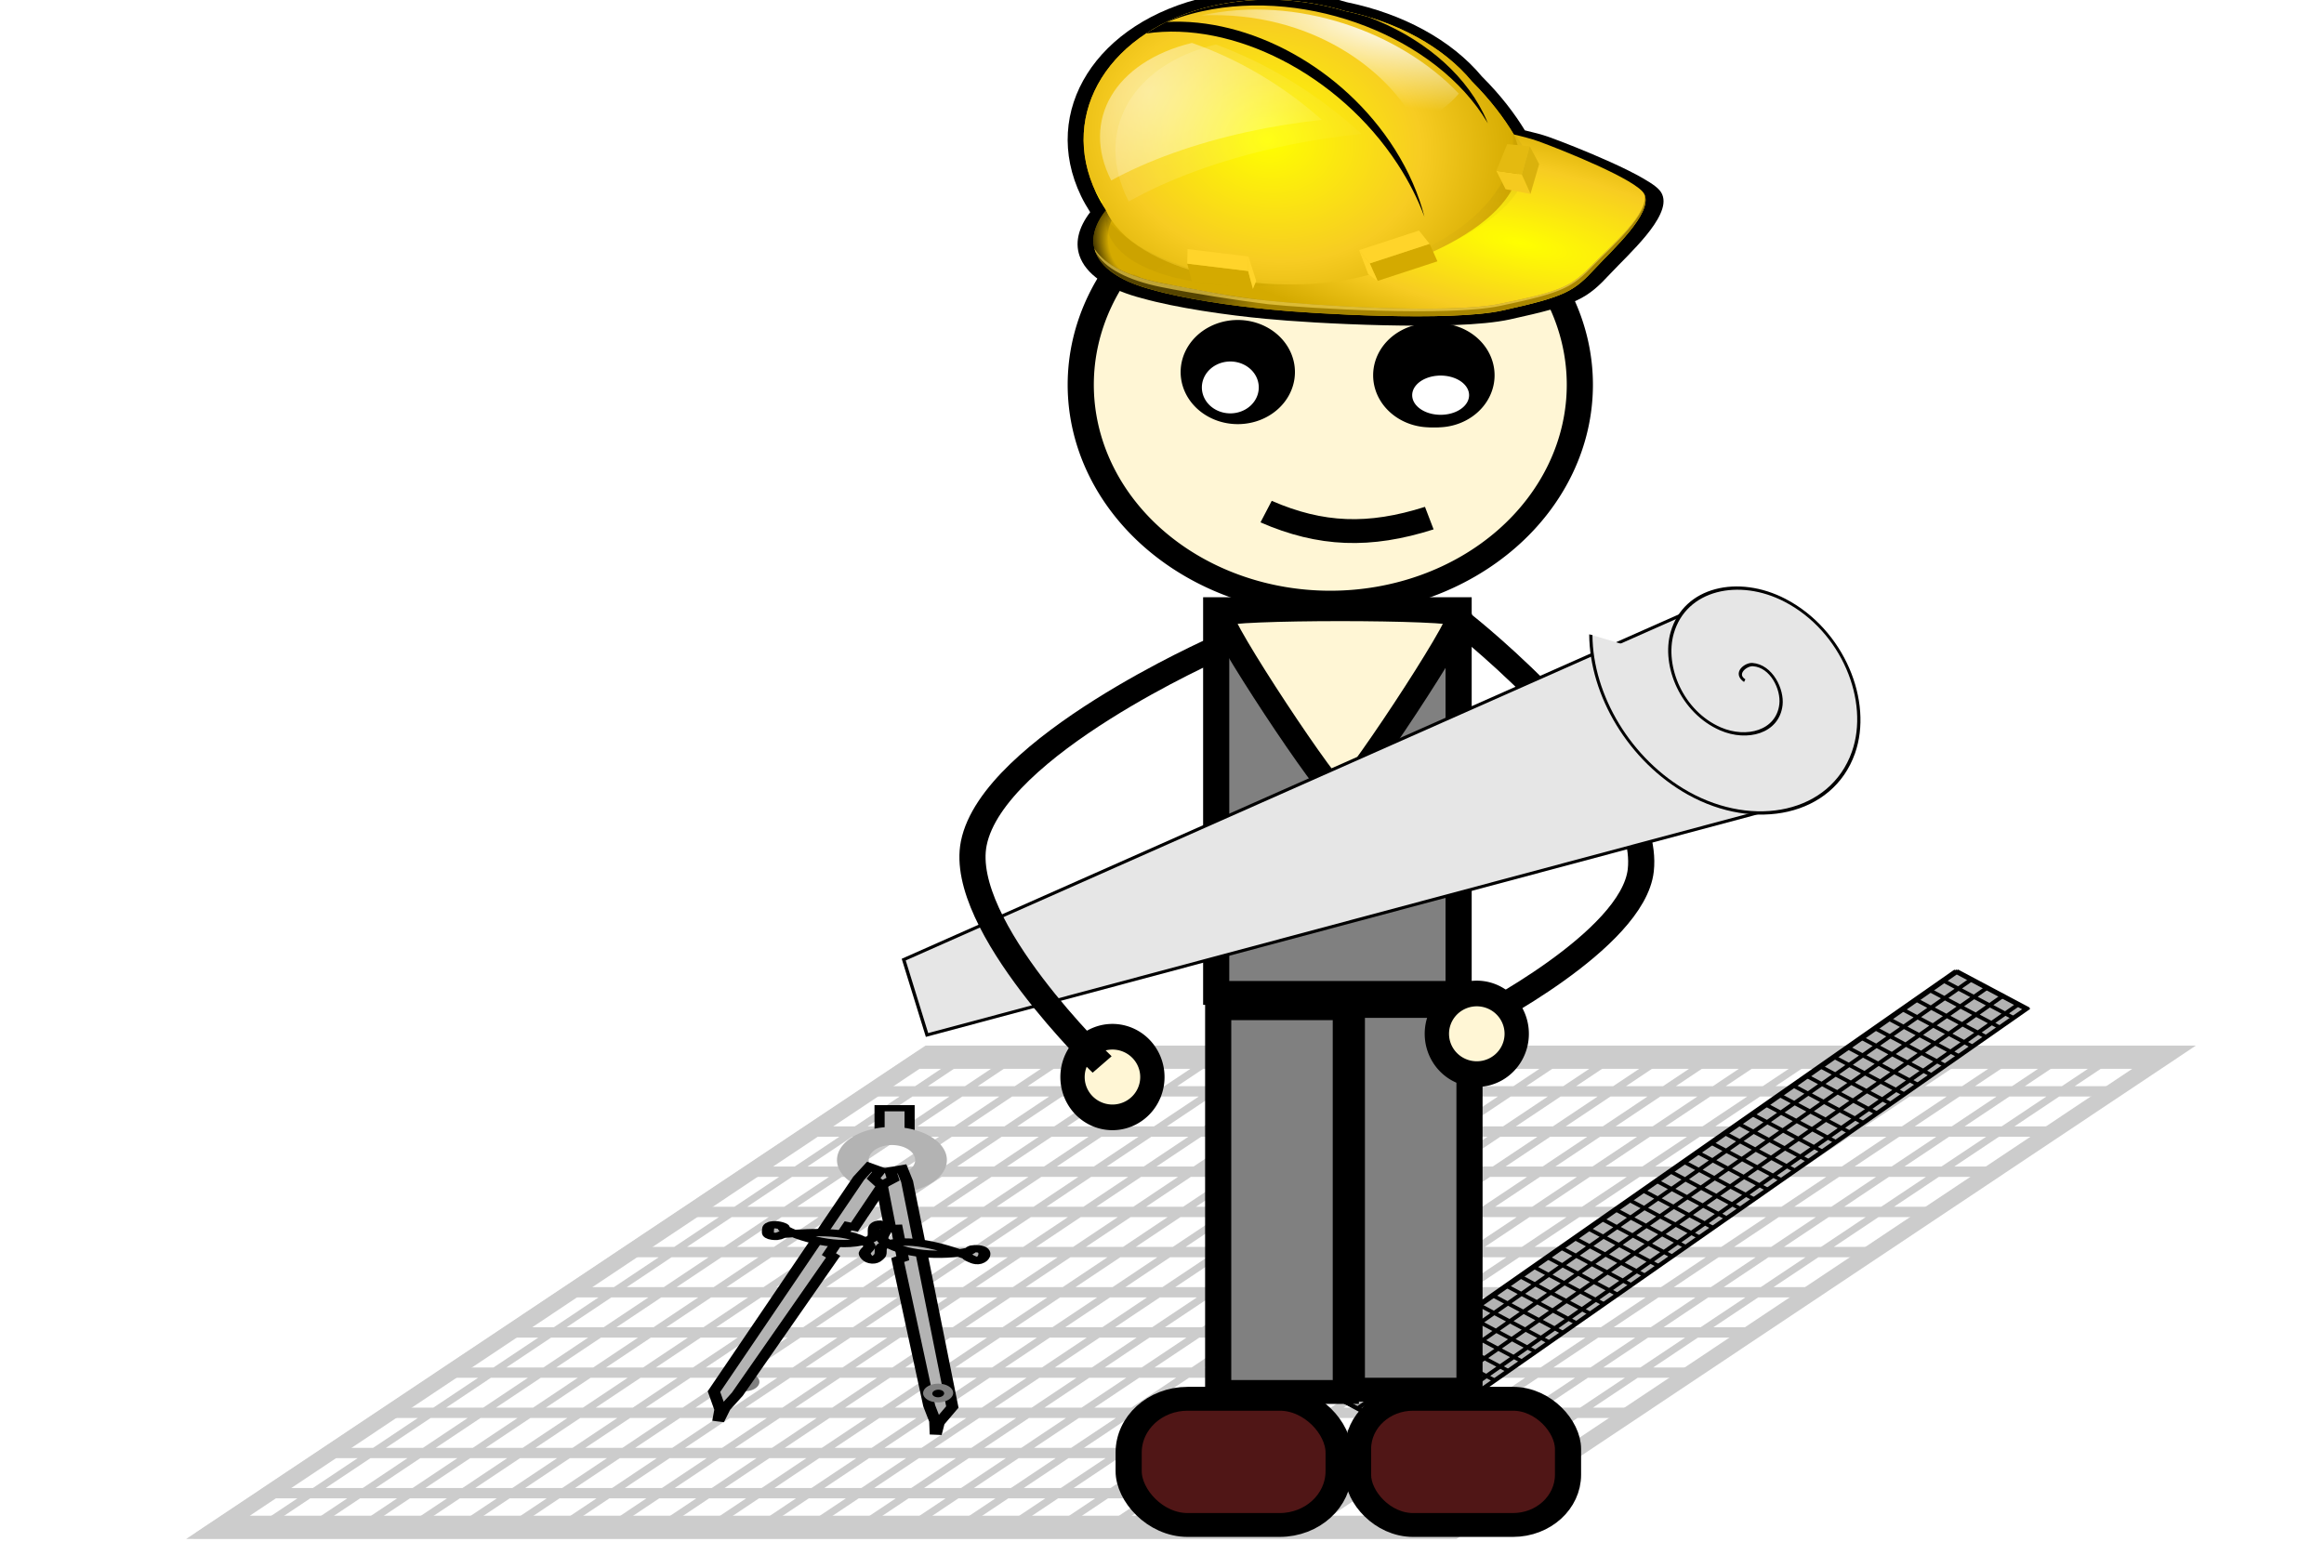 <?xml version="1.0" encoding="UTF-8" standalone="no"?>
<!-- Created with Inkscape (http://www.inkscape.org/) -->
<svg
    xmlns:inkscape="http://www.inkscape.org/namespaces/inkscape"
    xmlns:rdf="http://www.w3.org/1999/02/22-rdf-syntax-ns#"
    xmlns="http://www.w3.org/2000/svg"
    xmlns:sodipodi="http://sodipodi.sourceforge.net/DTD/sodipodi-0.dtd"
    xmlns:ns1="http://sozi.baierouge.fr"
    xmlns:cc="http://creativecommons.org/ns#"
    xmlns:xlink="http://www.w3.org/1999/xlink"
    xmlns:dc="http://purl.org/dc/elements/1.1/"
    id="svg2"
    sodipodi:docname="architect.svg"
    inkscape:export-filename="F:\[IMAGE]ENGLISH CONCEPTS\02 Nouns\architect.png"
    viewBox="0 0 744.09 502"
    inkscape:export-xdpi="88.900002"
    version="1.1"
    inkscape:export-ydpi="88.900002"
    inkscape:version="0.48.4 r9939"
  >
  <defs
      id="defs4"
    >
    <filter
        id="filter3902"
        color-interpolation-filters="sRGB"
        width="1.421"
        y="-.089"
        x="-.211"
        height="1.179"
      >
      <feGaussianBlur
          id="feGaussianBlur3904"
          stdDeviation="0.883"
      />
    </filter
    >
    <filter
        id="filter3898"
        color-interpolation-filters="sRGB"
        width="1.227"
        y="-.081"
        x="-.113"
        height="1.162"
      >
      <feGaussianBlur
          id="feGaussianBlur3900"
          stdDeviation="0.883"
      />
    </filter
    >
    <filter
        id="filter3894"
        color-interpolation-filters="sRGB"
        width="1.458"
        y="-.057"
        x="-.229"
        height="1.114"
      >
      <feGaussianBlur
          id="feGaussianBlur3896"
          stdDeviation="0.883"
      />
    </filter
    >
    <filter
        id="filter4049"
        color-interpolation-filters="sRGB"
        width="1.113"
        y="-.115"
        x="-.057"
        height="1.23"
      >
      <feGaussianBlur
          id="feGaussianBlur4051"
          stdDeviation="1.038"
      />
    </filter
    >
    <filter
        id="filter4045"
        color-interpolation-filters="sRGB"
        width="1.106"
        y="-.134"
        x="-.053"
        height="1.267"
      >
      <feGaussianBlur
          id="feGaussianBlur4047"
          stdDeviation="1.038"
      />
    </filter
    >
    <filter
        id="filter4041"
        color-interpolation-filters="sRGB"
        width="2.23"
        y="-.084"
        x="-.615"
        height="1.169"
      >
      <feGaussianBlur
          id="feGaussianBlur4043"
          stdDeviation="1.038"
      />
    </filter
    >
    <filter
        id="filter4015"
        color-interpolation-filters="sRGB"
      >
      <feGaussianBlur
          id="feGaussianBlur4017"
          stdDeviation="1.376"
      />
    </filter
    >
    <filter
        id="filter3944"
        color-interpolation-filters="sRGB"
      >
      <feGaussianBlur
          id="feGaussianBlur3946"
          stdDeviation="2.234"
      />
    </filter
    >
    <filter
        id="filter3897"
        color-interpolation-filters="sRGB"
      >
      <feGaussianBlur
          id="feGaussianBlur3899"
          stdDeviation="2.937"
      />
    </filter
    >
    <linearGradient
        id="linearGradient3920"
      >
      <stop
          id="stop3922"
          stop-color="#ff0"
          offset="0"
      />
      <stop
          id="stop3928"
          stop-color="#f7cc22"
          offset=".609"
      />
      <stop
          id="stop3924"
          stop-color="#d4aa00"
          offset="1"
      />
    </linearGradient
    >
    <linearGradient
        id="linearGradient3932"
      >
      <stop
          id="stop3934"
          stop-color="#fff"
          offset="0"
      />
      <stop
          id="stop3936"
          stop-opacity="0"
          stop-color="#fff"
          offset="1"
      />
    </linearGradient
    >
    <filter
        id="filter3627"
        inkscape:menu="ABCs"
        inkscape:menu-tooltip="Draws a black outline around"
        inkscape:label="Black outline"
        color-interpolation-filters="sRGB"
      >
      <feGaussianBlur
          id="feGaussianBlur3629"
          result="result0"
          stdDeviation="2"
          in="SourceAlpha"
      />
      <feComposite
          id="feComposite3631"
          k4="0"
          in2="result0"
          k3="10"
          k2="1"
          k1="0"
          result="result3"
          in="SourceGraphic"
          operator="arithmetic"
      />
      <feComposite
          id="feComposite3633"
          operator="in"
          result="result4"
          in2="result3"
          in="result3"
      />
    </filter
    >
    <radialGradient
        id="radialGradient4818"
        xlink:href="#linearGradient3920"
        gradientUnits="userSpaceOnUse"
        cy="938.51"
        cx="282.71"
        gradientTransform="matrix(-1.281 -.866 -.336 .497 1007.8 353.37)"
        r="184.62"
        inkscape:collect="always"
    />
    <radialGradient
        id="radialGradient4820"
        gradientUnits="userSpaceOnUse"
        cy="852.58"
        cx="551.23"
        gradientTransform="matrix(-.527 4.251 2.03 .252 -1365.2 -2051.2)"
        r="10.953"
        inkscape:collect="always"
      >
      <stop
          id="stop4000"
          stop-opacity="0"
          offset="0"
      />
      <stop
          id="stop4002"
          stop-opacity="0"
          offset=".465"
      />
      <stop
          id="stop4004"
          offset="1"
      />
    </radialGradient
    >
    <radialGradient
        id="radialGradient4822"
        xlink:href="#linearGradient3920"
        gradientUnits="userSpaceOnUse"
        cy="807.7"
        cx="412.96"
        gradientTransform="matrix(-1.108,-1.4904e-7,-1.6958e-7,1.188,655.07,-518.96)"
        r="151.06"
        inkscape:collect="always"
    />
    <radialGradient
        id="radialGradient4824"
        gradientUnits="userSpaceOnUse"
        cy="1055.1"
        cx="306.09"
        gradientTransform="matrix(-1.329 0 0 .508 717.86 79.411)"
        r="184.62"
        inkscape:collect="always"
      >
      <stop
          id="stop3982"
          stop-color="#a80"
          offset="0"
      />
      <stop
          id="stop3988"
          stop-color="#a28100"
          offset=".79"
      />
      <stop
          id="stop3984"
          stop-color="#540"
          offset="1"
      />
    </radialGradient
    >
    <radialGradient
        id="radialGradient4826"
        gradientUnits="userSpaceOnUse"
        cy="987.1"
        cx="-5153.7"
        gradientTransform="matrix(1.121 -1.8784e-8 0 .38 6174.9 535.82)"
        r="155.62"
        inkscape:collect="always"
      >
      <stop
          id="stop3903"
          stop-opacity="0"
          offset="0"
      />
      <stop
          id="stop3911"
          stop-opacity="0"
          offset=".1"
      />
      <stop
          id="stop3905"
          offset="1"
      />
    </radialGradient
    >
    <radialGradient
        id="radialGradient4828"
        xlink:href="#linearGradient3932"
        gradientUnits="userSpaceOnUse"
        cy="713.68"
        cx="478.21"
        gradientTransform="matrix(1.737,2.921,-1.882,1.055,988.92,-1416.8)"
        r="76.41"
        inkscape:collect="always"
    />
    <radialGradient
        id="radialGradient4830"
        xlink:href="#linearGradient3932"
        gradientUnits="userSpaceOnUse"
        cy="713.68"
        cx="478.21"
        gradientTransform="matrix(-1.465 2.537 1.588 .917 -297.52 -1489.9)"
        r="76.41"
        inkscape:collect="always"
    />
    <radialGradient
        id="radialGradient4832"
        xlink:href="#linearGradient3932"
        gradientUnits="userSpaceOnUse"
        cy="709.34"
        cx="302.33"
        gradientTransform="matrix(.5 .866 -2.083 1.202 1628.4 -403.43)"
        r="71.609"
        inkscape:collect="always"
    />
  </defs
  >
  <sodipodi:namedview
      id="base"
      bordercolor="#666666"
      inkscape:pageshadow="2"
      inkscape:window-y="-4"
      pagecolor="#ffffff"
      inkscape:window-height="581"
      inkscape:window-maximized="1"
      inkscape:zoom="0.87"
      inkscape:window-x="58"
      showgrid="false"
      borderopacity="1.0"
      inkscape:current-layer="layer1"
      inkscape:cx="300.03401"
      inkscape:cy="214.00081"
      inkscape:window-width="962"
      inkscape:pageopacity="0.0"
      inkscape:document-units="px"
  />
  <g
      id="layer1"
      inkscape:label="Layer 1"
      inkscape:groupmode="layer"
      transform="translate(0 -550.36)"
    >
    <g
        id="g4751"
        transform="matrix(.799 0 0 .729 91.778 320.05)"
      >
      <g
          id="g4514"
          style="stroke:#cccccc;stroke-width:1.927;fill:#ffffff"
          transform="matrix(1.998 0 -2.413 1.765 1247.1 642.01)"
        >
        <rect
            id="rect4510"
            style="color:#000000;stroke:#cccccc;stroke-width:5.78;fill:#ffffff"
            height="117"
            width="249"
            y="78.362"
            x="-402"
        />
        <path
            id="path4512"
            style="stroke:#cccccc;stroke-width:1.927pt;fill:#ffffff"
            inkscape:connector-curvature="0"
            d="m-403.5 76.862v120m10-120v120m10-120v120m10-120v120m10-120v120m10-120v120m10-120v120m10-120v120m10-120v120m10-120v120m10-120v120m10-120v120m10-120v120m10-120v120m10-120v120m10-120v120m10-120v120m10-120v120m10-120v120m10-120v120m10-120v120m10-120v120m10-120v120m10-120v120m10-120v120m10-120v120m-250-120h252m-252 10h252m-252 10h252m-252 10h252m-252 10h252m-252 10h252m-252 10h252m-252 10h252m-252 10h252m-252 10h252m-252 10h252m-252 10h252m-252 10h252"
        />
      </g
      >
      <g
          id="g4490"
          transform="matrix(.832 0 0 .556 479.9 681.45)"
        >
        <rect
            id="rect4488"
            style="color:#000000;stroke:#000000;stroke-width:4.884;fill:#b3b3b3"
            height="21.465"
            width="14.465"
            y="218.13"
            x="-291.23"
        />
        <path
            id="path3362-3"
            sodipodi:rx="19"
            sodipodi:ry="20.5"
            style="color:#000000;filter:url(#filter3627);stroke:#b3b3b3;stroke-miterlimit:4.2;stroke-width:15.414;fill:none"
            sodipodi:type="arc"
            d="m-260 262.86a19 20.5 0 1 1 -38 0 19 20.5 0 1 1 38 0z"
            transform="matrix(.991 0 0 .927 -8.788 15.407)"
            sodipodi:cy="262.86218"
            sodipodi:cx="-279"
        />
        <g
            id="g3587"
            style="stroke-width:3"
            transform="matrix(.965 .264 -.264 .965 65.135 85.316)"
          >
          <path
              id="path3364-5"
              d="m-280.5 274.36 68 166-3 14 1 9-3-10-6-11-45-107 2-2-9-22-3 1-13-32 4-6-3-6 5-3z"
              style="stroke:#000000;stroke-width:5.78;fill:#b3b3b3"
              inkscape:connector-curvature="0"
          />
          <g
              id="g3474"
              style="stroke-width:3"
              transform="translate(62.333 -17.333)"
            >
            <path
                id="path3470"
                sodipodi:rx="4.3333335"
                sodipodi:ry="4.5"
                style="color:#000000;stroke:#808080;stroke-width:5.78;fill:#999999"
                sodipodi:type="arc"
                d="m-350.33 436.2a4.333 4.5 0 1 1 -8.667 0 4.333 4.5 0 1 1 8.667 0z"
                transform="translate(70.333 12.667)"
                sodipodi:cy="436.19553"
                sodipodi:cx="-354.66666"
            />
            <path
                id="path3472"
                sodipodi:rx="1.5"
                sodipodi:ry="1.8333334"
                style="color:#000000;fill:#000000"
                sodipodi:type="arc"
                d="m-282.33 450.2a1.5 1.833 0 1 1 -3 0 1.5 1.833 0 1 1 3 0z"
                transform="matrix(1.889 0 0 1.636 251.96 -287.32)"
                sodipodi:cy="450.19553"
                sodipodi:cx="-283.83334"
            />
          </g
          >
        </g
        >
        <g
            id="g3474-2"
            style="stroke-width:3"
            transform="translate(-72 -14.5)"
          >
          <path
              id="path3470-2"
              sodipodi:rx="4.3333335"
              sodipodi:ry="4.5"
              style="color:#000000;stroke:#808080;stroke-width:5.78;fill:#999999"
              sodipodi:type="arc"
              d="m-350.33 436.2a4.333 4.5 0 1 1 -8.667 0 4.333 4.5 0 1 1 8.667 0z"
              transform="translate(70.333 12.667)"
              sodipodi:cy="436.19553"
              sodipodi:cx="-354.66666"
          />
          <path
              id="path3472-1"
              sodipodi:rx="1.5"
              sodipodi:ry="1.8333334"
              style="color:#000000;fill:#000000"
              sodipodi:type="arc"
              d="m-282.33 450.2a1.5 1.833 0 1 1 -3 0 1.5 1.833 0 1 1 3 0z"
              transform="matrix(1.889 0 0 1.636 251.96 -287.32)"
              sodipodi:cy="450.19553"
              sodipodi:cx="-283.83334"
          />
        </g
        >
        <path
            id="path3364"
            style="stroke:#000000;stroke-width:5.78;fill:#b3b3b3"
            inkscape:connector-curvature="0"
            d="m-301.29 273.51-69.704 168.5 3.075 14.211-1.025 9.135 3.075-10.15 6.15-11.166 46.128-108.61-2.05-2.03 9.226-22.331 3.075 1.015 13.326-32.482-4.1-6.09 3.075-6.09-5.125-3.045z"
        />
        <path
            id="path3384"
            sodipodi:nodetypes="ssssssssssssssssssssssss"
            style="stroke:#000000;stroke-width:5.78;fill:#b3b3b3"
            inkscape:connector-curvature="0"
            d="m-343.67 310.7c1.714-1.083 4.458-0.317 6 1 0.534 0.457 0.138 1.537 0.667 2 10.549 9.255 29.525 15.583 41.333 8 3.175-2.039 0.316-8.049 2.667-11 0.464-0.583 1.264-1.119 2-1 1.241 0.201 2.242 1.483 2.667 2.667 1.169 3.257-3.06 7.553-1 10.333 8.367 11.293 28.124 13.134 41.333 8.333 0.669-0.243 0.659-1.439 1.333-1.667 1.736-0.586 4.399-0.243 5.333 1.333 1.347 2.272 0.372 6.505-2 7.667-1.52 0.744-3.31-0.989-4.667-2-0.696-0.519-0.919-1.559-1.667-2-11.596-6.848-28.345-14.958-39.667-7.667-2.402 1.547-0.539 5.878-2 8.333-0.764 1.285-1.844 3.128-3.333 3-1.971-0.17-3.274-2.728-3.667-4.667-0.503-2.483 3.329-5.176 2-7.333-7.313-11.875-27.174-10.163-41-8.333-1.232 0.163-2.097 1.544-3.333 1.667-1.261 0.125-2.792-0.083-3.667-1-0.707-0.741-0.697-1.976-0.667-3 0.048-1.617-0.034-3.802 1.333-4.667z"
        />
      </g
      >
      <g
          id="g4504"
          transform="matrix(.627 .365 -.547 .419 856.3 737.13)"
        >
        <rect
            id="rect3577"
            style="color:#000000;stroke:#000000;stroke-width:2.785px;fill:#b3b3b3"
            height="449.55"
            width="44.554"
            y="155.58"
            x="-162.78"
        />
        <path
            id="path3585"
            style="stroke:#000000;stroke-width:1.927pt;fill:none"
            inkscape:connector-curvature="0"
            d="m-163.5 154.86v451m10-451v451m10-451v451m10-451v451m10-451v451m-40-451h46m-46 10h46m-46 10h46m-46 10h46m-46 10h46m-46 10h46m-46 10h46m-46 10h46m-46 10h46m-46 10h46m-46 10h46m-46 10h46m-46 10h46m-46 10h46m-46 10h46m-46 10h46m-46 10h46m-46 10h46m-46 10h46m-46 10h46m-46 10h46m-46 10h46m-46 10h46m-46 10h46m-46 10h46m-46 10h46m-46 10h46m-46 10h46m-46 10h46m-46 10h46m-46 10h46m-46 10h46m-46 10h46m-46 10h46m-46 10h46m-46 10h46m-46 10h46m-46 10h46m-46 10h46m-46 10h46m-46 10h46m-46 10h46m-46 10h46m-46 10h46m-46 10h46m-46 10h46"
        />
      </g
      >
      <rect
          id="rect3317-1-3"
          style="color:#000000;stroke:#000000;stroke-miterlimit:4.2;stroke-width:10.48;fill:#808080"
          height="168.57"
          width="47.143"
          y="757.8"
          x="426.85"
      />
      <path
          id="path3136"
          sodipodi:rx="100"
          sodipodi:ry="95.714287"
          style="color:#000000;stroke:#000000;stroke-miterlimit:4.2;stroke-width:10.48;fill:#fff6d5"
          sodipodi:type="arc"
          d="m294.29 645.22a100 95.714 0 1 1 -200 0 100 95.714 0 1 1 200 0z"
          transform="translate(223.92 -160.28)"
          sodipodi:cy="645.2193"
          sodipodi:cx="194.28572"
      />
      <path
          id="path3136-0"
          sodipodi:rx="100"
          sodipodi:ry="95.714287"
          style="color:#000000;fill:#000000"
          sodipodi:type="arc"
          d="m294.29 645.22a100 95.714 0 1 1 -200 0 100 95.714 0 1 1 200 0z"
          transform="matrix(.229 0 0 .239 336.65 325.15)"
          sodipodi:cy="645.2193"
          sodipodi:cx="194.28572"
      />
      <path
          id="path3136-0-9"
          sodipodi:rx="100"
          sodipodi:ry="95.714287"
          style="color:#000000;fill:#000000"
          sodipodi:type="arc"
          d="m294.29 645.22a100 95.714 0 1 1 -200 0 100 95.714 0 1 1 200 0z"
          transform="matrix(.229 0 0 .239 416.65 326.57)"
          sodipodi:cy="645.2193"
          sodipodi:cx="194.28572"
      />
      <path
          id="path3136-0-8"
          sodipodi:rx="100"
          sodipodi:ry="95.714287"
          style="color:#000000;fill:#ffffff"
          sodipodi:type="arc"
          d="m294.29 645.22a100 95.714 0 1 1 -200 0 100 95.714 0 1 1 200 0z"
          transform="matrix(.114 0 0 .119 356 409.33)"
          sodipodi:cy="645.2193"
          sodipodi:cx="194.28572"
      />
      <path
          id="path3136-0-82"
          sodipodi:rx="100"
          sodipodi:ry="95.714287"
          style="color:#000000;fill:#000000"
          sodipodi:type="arc"
          d="m294.29 645.22a100 95.714 0 1 1 -200 0 100 95.714 0 1 1 200 0z"
          transform="matrix(.229 0 0 .239 413.79 326.57)"
          sodipodi:cy="645.2193"
          sodipodi:cx="194.28572"
      />
      <path
          id="path3136-0-8-4"
          sodipodi:rx="100"
          sodipodi:ry="95.714287"
          style="color:#000000;fill:#ffffff"
          sodipodi:type="arc"
          d="m294.29 645.22a100 95.714 0 1 1 -200 0 100 95.714 0 1 1 200 0z"
          transform="matrix(.114 0 0 .09 440.28 431.45)"
          sodipodi:cy="645.2193"
          sodipodi:cx="194.28572"
      />
      <g
          id="layer1-4"
          transform="matrix(.568 -.137 .192 .473 196.18 195.91)"
        >
        <g
            id="g3975"
          >
          <g
              id="g3051"
            >
            <path
                id="path3908"
                d="m413.59 652.19c-32.978-0.114-63.588 11.38-88.125 30.719-0.1 0.079-0.213 0.14-0.312 0.219-32.251 20.053-56.189 51.556-65.281 88.406-0.024 0.097-0.07 0.185-0.094 0.281-6.847 19.95-10.393 38.025-12.125 53.812-4.556 3.042-9.865 6.81-13.562 10.188-6.252 5.71-20.072 19.148-32.469 33-6.199 6.926-12.048 13.936-16.406 20.219-4.358 6.283-7.5 11.484-7.5 16.688 0 5.772 2.807 11.292 6.844 16.656s9.412 10.64 15.281 15.688c11.739 10.096 25.455 19.362 33.625 25.625 11.007 8.438 18.668 13.713 29.531 16.688 10.864 2.975 24.536 3.656 48.219 3.656 19.88 0 51.959-8.644 82.844-18.688 30.871-10.039 60.196-21.515 73.625-27.5 0.008-0.004 0.023 0.004 0.031 0 24.023-10.376 55.098-26.491 73.688-40.688 0.031-0.022 0.063-0.04 0.094-0.062 17.503-12.533 28.281-28.092 28.281-45.25 0-14.001-7.289-26.938-19.406-38 0.656-5.086 1.117-10.222 1.25-15.469 2.029-80.333-59.797-145.92-138.03-146.19z"
                transform="matrix(-1 0 0 .992 613.33 -338.32)"
                inkscape:connector-curvature="0"
            />
            <path
                id="path3866"
                d="m201.4 317.34c30.971-0.107 59.728 10.727 82.75 28.969 30.458 18.833 53.038 48.528 61.515 83.206 6.75 19.591 10.148 37.304 11.73 52.624 4.5 2.952 10.253 7.042 13.849 10.326 11.76 10.741 52.969 51.39 52.969 64.594 0 17.713-36.177 40.719-52.156 52.969-20.989 16.09-27.272 18.844-72.531 18.844-36.149 0-123.33-32.711-148.66-44-22.86-9.87-52.711-25.36-70.067-38.64-16.311-11.65-25.833-25.69-25.833-40.79 0-12.761 6.815-24.742 18.75-35.188-0.743-5.301-1.206-10.684-1.344-16.156-1.901-75.284 55.86-136.5 129.03-136.75z"
                style="fill:url(#radialGradient4818)"
                inkscape:connector-curvature="0"
            />
            <path
                id="path3962"
                d="m73.708 470.25c0 3.261 0.246 6.479 0.719 9.656-6.004 7.95-9.312 16.544-9.312 25.531 0 10.284 4.289 20.061 12.031 28.938-12.586-9.972-20.406-21.34-21.906-33.375 1.385-11.101 7.928-21.524 18.469-30.75z"
                style="opacity:.8;fill:url(#radialGradient4820)"
                inkscape:connector-curvature="0"
            />
            <path
                id="path3913"
                d="m201.4 317.34c30.971-0.107 59.728 10.727 82.75 28.969 30.458 18.833 53.024 48.541 61.5 83.219 6.75 19.591 10.167 37.305 11.75 52.625 0 72.295-96.13 91.133-140.34 92-64.85 0.44-143.35-45.43-143.35-103.91-0.743-5.301-1.206-10.684-1.344-16.156-1.901-75.284 55.86-136.5 129.03-136.75z"
                style="fill:url(#radialGradient4822)"
                inkscape:connector-curvature="0"
            />
            <path
                id="path3872"
                d="m72.365 447.09c0.14 5.322 0.603 10.58 1.344 15.75-0.264 0.22-0.522 0.435-0.781 0.656-0.288-3.105-0.483-6.243-0.562-9.406-0.059-2.353-0.056-4.676 0-7z"
                style="opacity:.551;fill:#ffff04"
                inkscape:connector-curvature="0"
            />
            <path
                id="path3851"
                d="m55.24 501c1.845 14.8 13.234 28.613 31.313 40.031 18.993 11.608 42.864 25.692 64.312 35.406 25.323 11.588 112.51 45.497 148.66 46.312 45.26 1.022 51.542-1.521 72.531-16.75 15.682-11.378 50.823-32.444 52.125-49.562 0.02 0.219 0.031 0.419 0.031 0.625 0 17.713-36.177 40.719-52.156 52.969-20.989 16.09-27.272 18.844-72.531 18.844-36.149 0-123.3-32.779-148.66-44-27.109-11.998-54.492-26.06-74.75-42.199-13.44-10.907-21.156-23.637-21.156-37.238 0-1.49 0.098-2.97 0.281-4.438z"
                style="fill:url(#radialGradient4824)"
                inkscape:connector-curvature="0"
            />
            <path
                id="path3834"
                d="m540.09 822.28c-13.71 52.35-75.46 92.1-148.53 92.1-71.503 0-130.23-38.063-143.12-88.75-1.569 4.315-2.463 8.755-2.625 13.281-1.538 43.003 63.712 77.844 145.75 77.844s149.81-34.84 151.34-77.844c0.204-5.7-0.786-11.274-2.812-16.625z"
                style="opacity:.2;filter:url(#filter3897);fill:url(#radialGradient4826)"
                transform="matrix(-.98 0 0 1 600.6 -345)"
                inkscape:connector-curvature="0"
            />
            <path
                id="path3842"
                d="m201.4 317.34c30.971-0.107 59.728 10.727 82.75 28.969 4.644 2.872 9.088 6.019 13.344 9.375 27.26 25.82 44.991 62.399 46.406 102.97 0.108 3.093 0.113 6.175 0.031 9.219-0.034-0.356-0.088-0.706-0.125-1.062-8.308-81.13-76.179-146.91-151.59-146.91-10.468 0-20.517 1.286-30.062 3.688 12.344-4.025 25.53-6.202 39.25-6.25z"
                inkscape:connector-curvature="0"
            />
            <path
                id="path3839"
                d="m166.36 322.31c54.347 11.452 100.47 71.166 110.34 150.25 2.685 21.512 2.458 42.63-0.281 62.594 0.845-16.068 0.181-32.684-2.156-49.562-12.11-87.446-65.143-152.02-124.31-157.31 5.282-2.349 10.775-4.347 16.406-5.969z"
                inkscape:connector-curvature="0"
            />
            <path
                id="path3940"
                d="m426.65 695.52c-29.774 25.56-55.211 61.159-72.926 102.83 19.725-2.764 40.294-4.246 61.329-4.246 44.571 0 85.495 6.594 119.7 18.062 3.042-65.109-42.9-114.86-108.11-116.65z"
                style="opacity:.4;filter:url(#filter3944);fill:url(#radialGradient4828)"
                transform="matrix(-.933 0 0 1 589.69 -345)"
                inkscape:connector-curvature="0"
            />
            <path
                id="path3889"
                d="m176.75 344.77c25.114 22.201 46.571 53.119 61.513 89.312-16.638-2.4-33.988-3.688-51.731-3.688-37.596 0-72.115 5.728-100.97 15.688-2.566-56.551 36.186-99.758 91.187-101.31z"
                style="opacity:.5;fill:url(#radialGradient4830)"
                inkscape:connector-curvature="0"
            />
            <path
                id="path3975"
                d="m55.24 501c1.93 15.484 14.306 29.887 33.859 41.597 23.147 13.564 42.451 25.395 61.766 33.84 25.323 11.588 112.51 45.497 148.66 46.312 45.26 1.022 51.542-1.521 72.531-16.75 15.645-11.351 50.667-32.341 52.125-49.438-1.099 17.189-36.396 38.792-52.125 50.406-20.989 15.498-27.272 18.123-72.531 17.625-36.16-0.4-123.34-33.35-148.67-44.66-20.74-10.06-44.43-22.64-63.914-34.49-19.134-11.775-30.89-26.303-31.925-41.981-0.003-0.042 0.003-0.083 0-0.125 0.003-0.042-0.003-0.083 0-0.125 0.047-0.74 0.127-1.485 0.219-2.219z"
                style="opacity:.624;fill:#ffdd55"
                inkscape:connector-curvature="0"
            />
            <path
                id="path4006"
                d="m279.59 782.35c20.04-62.92 75.6-114.1 143.22-114.1-72.97 16.449-105.26 83.284-106.75 132.06-14.175-3.195-27.246-10.206-36.469-17.965z"
                style="filter:url(#filter4015);fill:url(#radialGradient4832)"
                transform="matrix(-1,0,0,1,613.33,-345)"
                inkscape:connector-curvature="0"
            />
            <path
                id="rect4019"
                d="m341.3 903.96 44.047 5.421v16.263l-44.05-5.42z"
                style="filter:url(#filter4049);fill:#d4aa00"
                transform="matrix(-1,0,0,1,613.33,-345)"
                inkscape:connector-curvature="0"
            />
            <path
                id="path4022"
                d="m341.3 903.96 44.047 5.421 3.049-13.214-44.047-5.421z"
                style="filter:url(#filter4045);fill:#ffd42a"
                transform="matrix(-1,0,0,1,613.33,-345)"
                inkscape:connector-curvature="0"
            />
            <path
                id="path4024"
                d="m389.41 918.2-4.05 7.457v-16.281l3.031-13.219z"
                style="filter:url(#filter4041);fill:#ffd42a"
                transform="matrix(-1,0,0,1,613.33,-345)"
                inkscape:connector-curvature="0"
            />
            <path
                id="path4053"
                d="m341.3 903.96 44.047 5.421v16.263l-44.05-5.42z"
                style="filter:url(#filter4049);fill:#d4aa00"
                transform="matrix(.857 .277 -.131 .991 -63.457 -459.75)"
                inkscape:connector-curvature="0"
            />
            <path
                id="path4055"
                d="m341.3 903.96 44.047 5.421 3.049-13.214-44.047-5.421z"
                style="filter:url(#filter4045);fill:#ffd42a"
                transform="matrix(.857 .277 -.131 .991 -63.457 -459.75)"
                inkscape:connector-curvature="0"
            />
            <path
                id="path4057"
                d="m389.41 918.2-4.05 7.457v-16.281l3.031-13.219z"
                style="filter:url(#filter4041);fill:#ffd42a"
                transform="matrix(.857 .277 -.131 .991 -63.457 -459.75)"
                inkscape:connector-curvature="0"
            />
            <path
                id="path3056"
                d="m262.47 862.89 10.062-7.188-0.479 15.812-9.583 7.906z"
                style="filter:url(#filter3902);fill:#f5ca1f"
                transform="matrix(-1.526,0,0,1.089,751.63,-422.18)"
                inkscape:connector-curvature="0"
            />
            <path
                id="path3058"
                d="m262.47 862.89 10.062-7.188-9.583-18.927-9.104 5.51z"
                style="filter:url(#filter3898);fill:#e4ba10"
                transform="matrix(-1.526,0,0,1.089,751.63,-422.18)"
                inkscape:connector-curvature="0"
            />
            <path
                id="path3840"
                d="m253.84 842.29 8.625 20.594v16.531l-9.25-21.686z"
                style="filter:url(#filter3894);fill:#dab20d"
                transform="matrix(-1.526,0,0,1.089,751.63,-422.18)"
                inkscape:connector-curvature="0"
            />
          </g
          >
        </g
        >
      </g
      >
      <path
          id="path3299"
          d="m471.2 589.66s75.829 65.475 71.429 108.57c-3.147 30.818-65.714 65.714-65.714 65.714"
          sodipodi:nodetypes="csc"
          style="color:#000000;stroke:#000000;stroke-miterlimit:4.2;stroke-width:10.48;fill:none"
          inkscape:connector-curvature="0"
      />
      <path
          id="path3309"
          sodipodi:nodetypes="cc"
          d="m392.49 540.66c21.947 10.452 41.337 11.252 65.391 2.857"
          style="color:#000000;stroke:#000000;stroke-miterlimit:4.2;stroke-width:10.48;fill:#fff6d5"
          inkscape:connector-curvature="0"
      />
      <g
          id="g4519"
          transform="translate(223.92 -160.28)"
        >
        <rect
            id="rect3317"
            style="color:#000000;stroke:#000000;stroke-miterlimit:4.2;stroke-width:10.48;fill:#808080"
            height="168.57"
            width="97.143"
            y="743.79"
            x="148.57"
        />
        <path
            id="path3321"
            style="color:#000000;stroke:#000000;stroke-miterlimit:4.2;stroke-width:10.48;fill:#fff6d5"
            sodipodi:type="star"
            sodipodi:sides="3"
            sodipodi:r1="57.142857"
            sodipodi:r2="28.571428"
            inkscape:transform-center-y="12.034381"
            sodipodi:arg1="1.5707963"
            sodipodi:arg2="2.6179939"
            transform="matrix(.964 0 0 .926 60.557 84.285)"
            inkscape:randomized="0"
            sodipodi:cy="743.79077"
            sodipodi:cx="142.85715"
            inkscape:rounded="0.04"
            inkscape:flatsided="true"
            d="m142.86 800.93c-3.959 0-51.467-82.286-49.487-85.714 1.98-3.429 96.995-3.429 98.974 0 1.98 3.429-45.528 85.714-49.487 85.714z"
        />
      </g
      >
      <path
          id="path3136-5"
          sodipodi:rx="100"
          sodipodi:ry="95.714287"
          style="color:#000000;stroke:#000000;stroke-miterlimit:4.2;stroke-width:60.904;fill:#fff6d5"
          sodipodi:type="arc"
          d="m294.29 645.22a100 95.714 0 1 1 -200 0 100 95.714 0 1 1 200 0z"
          transform="matrix(.16 0 0 .185 299.83 669.67)"
          sodipodi:cy="645.2193"
          sodipodi:cx="194.28572"
      />
      <path
          id="path3136-5-4"
          sodipodi:rx="100"
          sodipodi:ry="95.714287"
          style="color:#000000;stroke:#000000;stroke-miterlimit:4.2;stroke-width:60.904;fill:#fff6d5"
          sodipodi:type="arc"
          d="m294.29 645.22a100 95.714 0 1 1 -200 0 100 95.714 0 1 1 200 0z"
          transform="matrix(.16 0 0 .185 445.83 650.67)"
          sodipodi:cy="645.2193"
          sodipodi:cx="194.28572"
      />
      <rect
          id="rect3317-1"
          style="color:#000000;stroke:#000000;stroke-miterlimit:4.2;stroke-width:10.48;fill:#808080"
          height="168.57"
          width="51.143"
          y="758.8"
          x="373.29"
      />
      <rect
          id="rect3317-1-34"
          style="color:#000000;stroke:#000000;stroke-miterlimit:4.2;stroke-width:10.48;fill:#501616"
          ry="23.636"
          height="55.434"
          width="84.141"
          y="930.36"
          x="337.41"
      />
      <rect
          id="rect3317-1-34-1"
          style="color:#000000;stroke:#000000;stroke-miterlimit:4.2;stroke-width:10.48;fill:#501616"
          ry="22.061"
          height="55.434"
          width="84.141"
          y="930.36"
          x="429.33"
      />
      <g
          id="g3276"
          transform="matrix(.349 .937 -.937 .349 1359.6 749.95)"
        >
        <path
            id="rect3239"
            sodipodi:nodetypes="ccccc"
            style="color:#000000;stroke:#000000;stroke-width:1.351px;fill:#e6e6e6"
            inkscape:connector-curvature="0"
            d="m-434.29 680.93h94.286l-25.714 360-34.29-2.8z"
        />
        <path
            id="path3235"
            style="stroke:#000000;stroke-width:1.31px;fill:#e6e6e6"
            sodipodi:revolution="1.9456391"
            sodipodi:type="spiral"
            d="m-388.57 683.79c2.177 4.303-4.726 5.057-7.151 3.618-6.572-3.9-4.733-13.353-0.085-17.92 8.315-8.169 21.903-4.987 28.689 3.449 9.959 12.38 5.289 30.582-6.982 39.458-16.355 11.83-39.31 5.614-50.227-10.515-13.738-20.297-5.951-48.062 14.048-60.996 24.222-15.665 56.826-6.295 71.765 17.581 13.259 21.193 10.67 49.065-4.886 68.333"
            transform="matrix(.191 .891 -1.141 .244 457.22 858.88)"
            sodipodi:argument="-11.463946"
            sodipodi:cy="683.79077"
            sodipodi:cx="-388.57144"
            sodipodi:t0="0"
            sodipodi:radius="62.370663"
            sodipodi:expansion="1"
        />
      </g
      >
      <path
          id="path3291"
          d="m372.49 600.66s-89.392 43.232-97.143 85.714c-6.576 36.044 51.429 97.143 51.429 97.143"
          sodipodi:nodetypes="csc"
          style="color:#000000;stroke:#000000;stroke-miterlimit:4.2;stroke-width:10.48;fill:none"
          inkscape:connector-curvature="0"
      />
    </g
    >
  </g
  >
</svg
>
